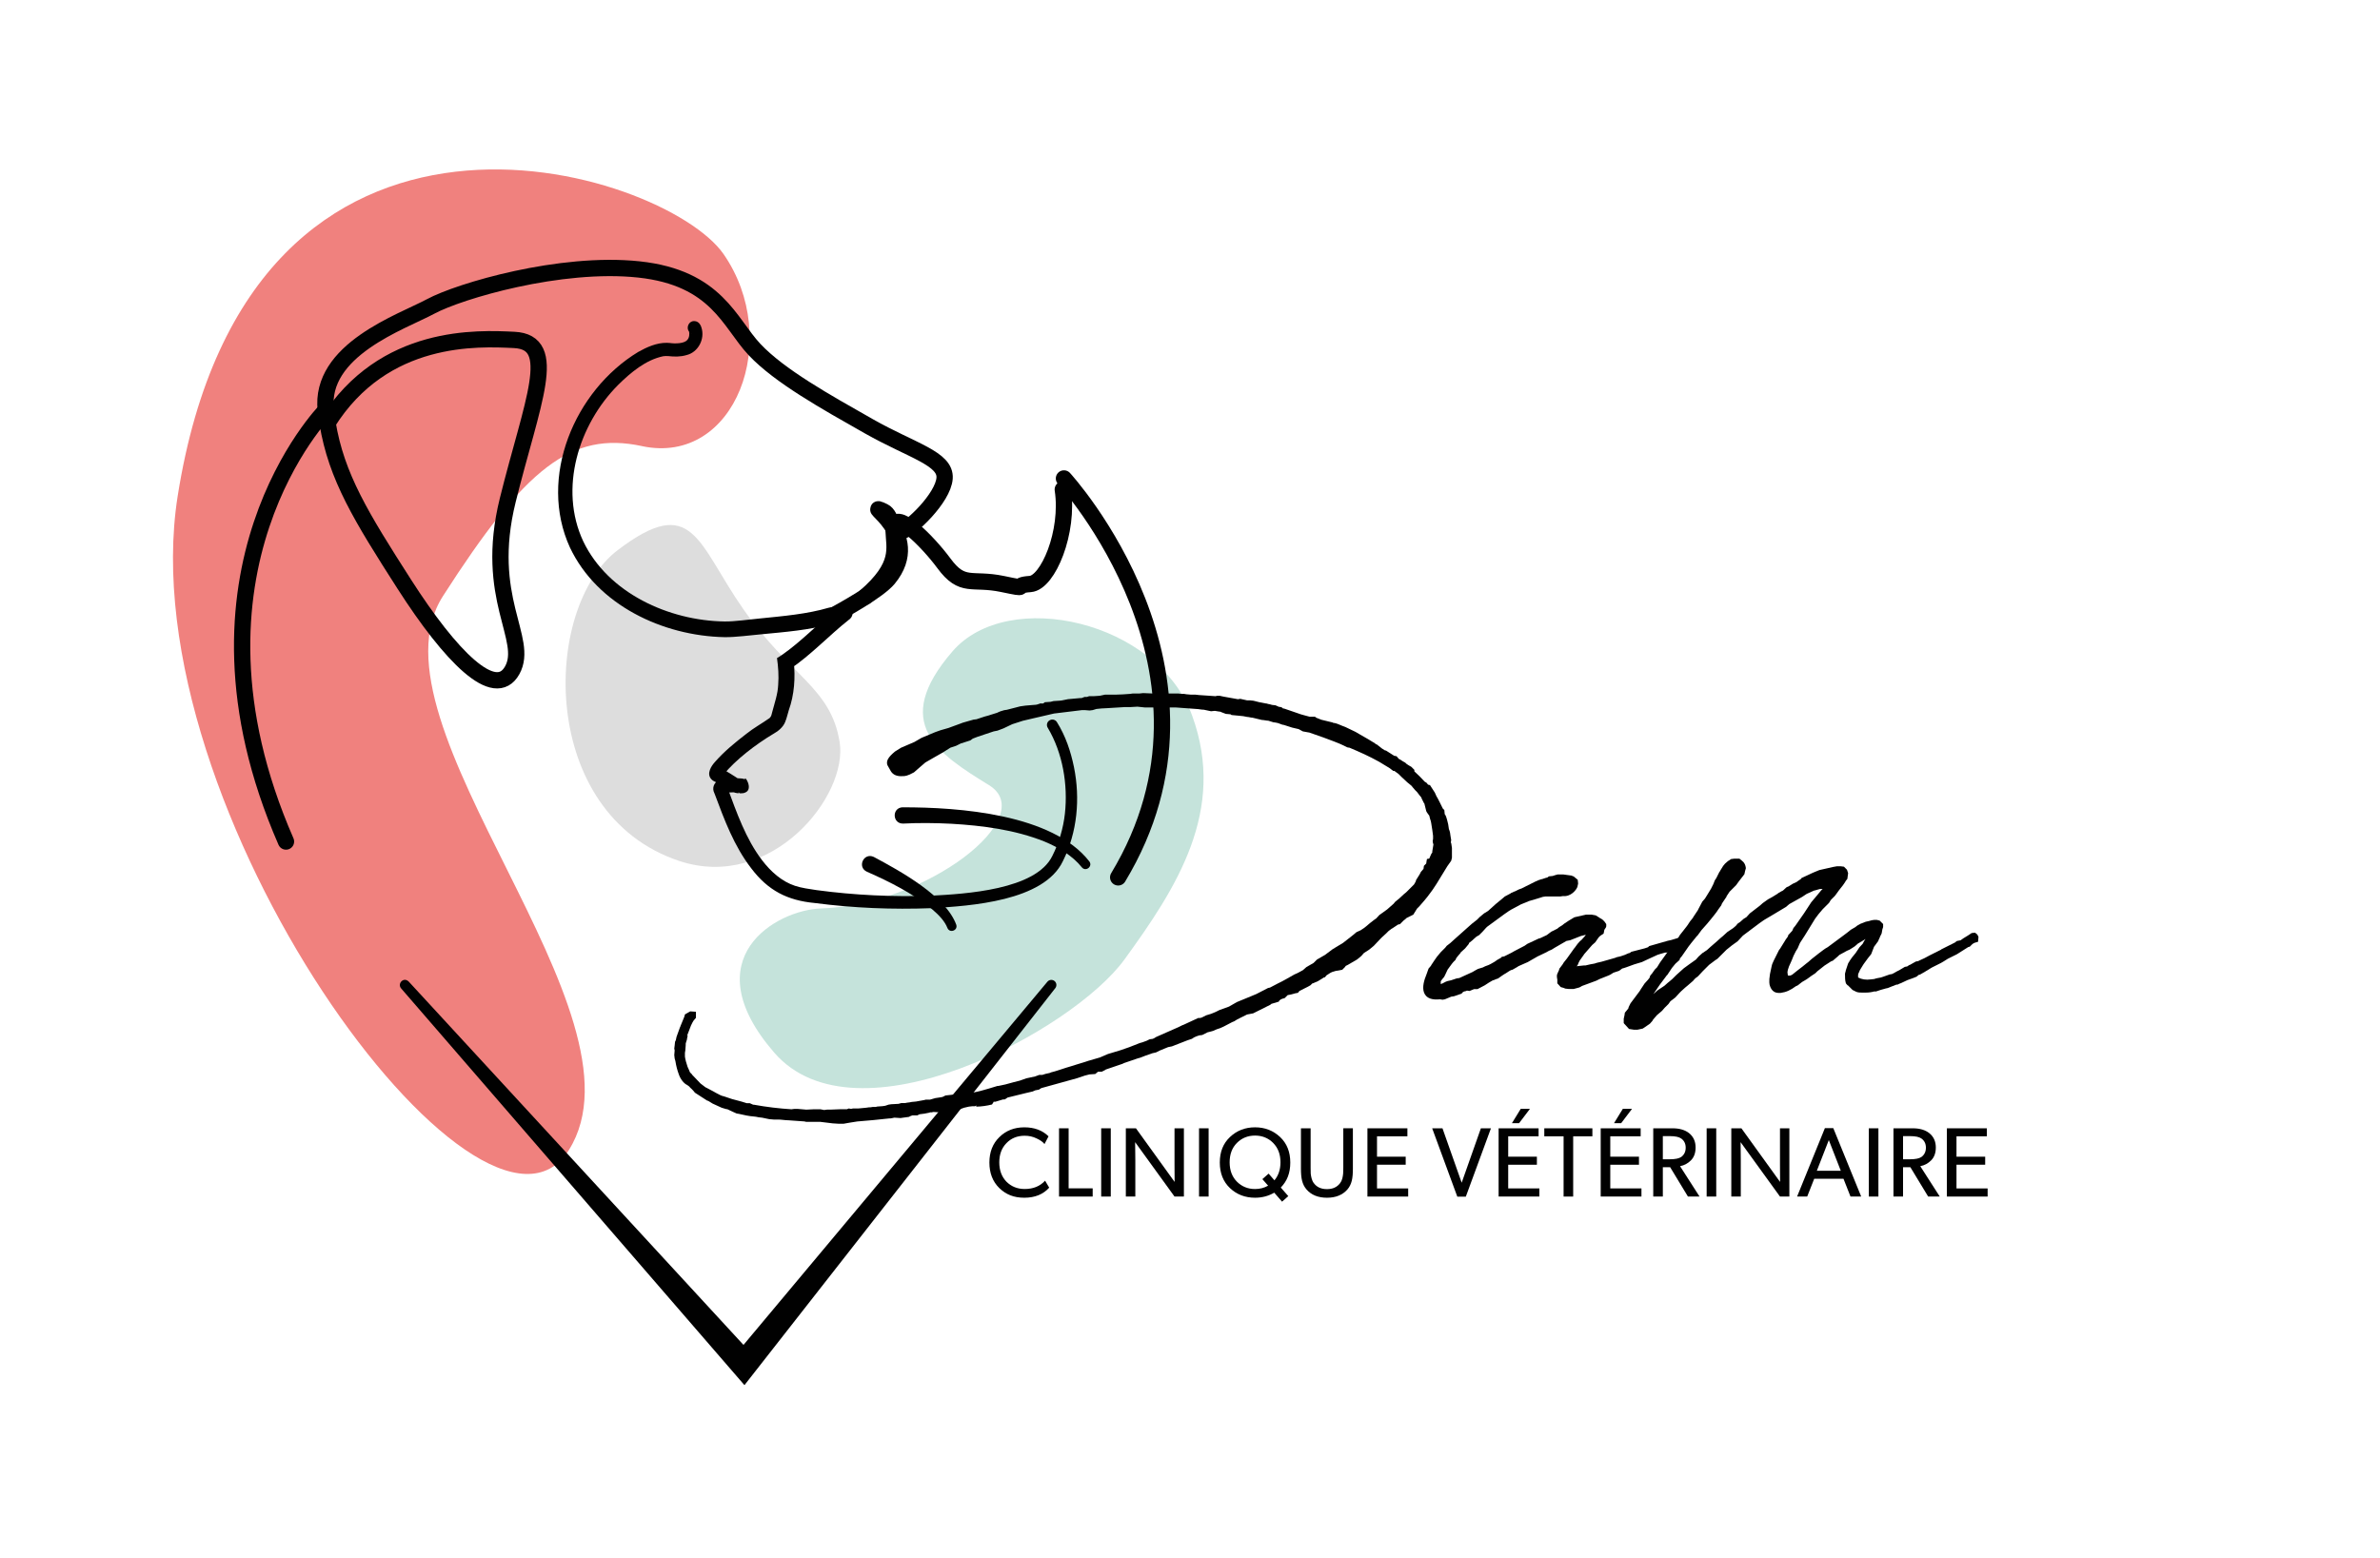 <?xml version="1.0" encoding="UTF-8"?>
<svg id="uuid-bf3be30c-0649-43af-a490-d74c8006600b" data-name="Calque 13" xmlns="http://www.w3.org/2000/svg" viewBox="0 0 730 478">
  <defs>
    <style>
      .uuid-3400cf79-0840-4428-bb7b-4a8aaf901f4d {
        fill: none;
        stroke: #010101;
        stroke-linecap: round;
        stroke-miterlimit: 10;
        stroke-width: 5px;
      }

      .uuid-ceddeff9-ae60-4bcb-ad79-272ec7d77c0c {
        fill: #010101;
      }

      .uuid-ceddeff9-ae60-4bcb-ad79-272ec7d77c0c, .uuid-ee0e7312-3a38-49e9-8d3e-f0931ebd1205, .uuid-7c0e41c1-ff47-4346-90f3-d7fbc5dc6aa7, .uuid-486c2717-a66b-4f5c-97c7-cdbfc592366a {
        stroke-width: 0px;
      }

      .uuid-ee0e7312-3a38-49e9-8d3e-f0931ebd1205 {
        fill: #ddd;
      }

      .uuid-7c0e41c1-ff47-4346-90f3-d7fbc5dc6aa7 {
        fill: #c5e3db;
      }

      .uuid-486c2717-a66b-4f5c-97c7-cdbfc592366a {
        fill: #f0817e;
      }
    </style>
  </defs>
  <path class="uuid-486c2717-a66b-4f5c-97c7-cdbfc592366a" d="m196.88,136.87c28.77,6.14,43.18-32.81,25.04-58.93C203.77,51.83,76.64,11.92,54.49,152.25c-15.12,95.81,93.68,242.48,120,200.58,26.31-41.9-63.86-130.57-38.64-169.92,25.22-39.35,39.34-50.68,61.03-46.05Z"/>
  <path class="uuid-7c0e41c1-ff47-4346-90f3-d7fbc5dc6aa7" d="m251.81,278.72c32.51-1.07,67.23-28.13,51.55-37.82s-30.32-18.94-11.21-41.06c17.03-19.72,62.89-9.42,73.51,19.72,10.62,29.14-4.83,52.89-20.79,74.85-15.96,21.96-82.3,57.53-107.4,28.54-25.1-28.99.67-43.78,14.34-44.23Z"/>
  <path class="uuid-ee0e7312-3a38-49e9-8d3e-f0931ebd1205" d="m208.29,264.13c28.28,9.43,51.96-19.87,49.24-36.53-2.72-16.67-15.13-20.13-29.43-40.56-14.3-20.43-15.41-35.95-38.68-18.22-23.27,17.73-24.31,80.9,18.88,95.31Z"/>
  <path class="uuid-ceddeff9-ae60-4bcb-ad79-272ec7d77c0c" d="m276.85,247.69c17.29-.02,45.91,2.03,57.28,16.61,1.11,1.52-1.09,3.26-2.31,1.8-2.91-3.62-7.12-6.1-11.53-7.94-9.02-3.59-18.89-4.87-28.56-5.43-4.9-.25-9.89-.3-14.7-.05-3.34.09-3.54-4.85-.17-5h0Z"/>
  <path class="uuid-ceddeff9-ae60-4bcb-ad79-272ec7d77c0c" d="m268.01,262.91c8.04,4.31,22.08,11.96,25.3,20.81.56,1.75-2,2.7-2.71,1-.81-2.09-2.61-3.97-4.54-5.62-5.94-4.93-13.12-8.55-20.16-11.65-3.09-1.42-.98-5.98,2.11-4.54h0Z"/>
  <path class="uuid-ceddeff9-ae60-4bcb-ad79-272ec7d77c0c" d="m125.35,301.14l105.82,114.88-6.09.15,96.18-114.97c.55-.66,1.54-.75,2.2-.2.65.54.74,1.5.23,2.16l-92.39,118.03-2.96,3.78-3.14-3.63-102.19-118.12c-1.21-1.47.8-3.6,2.33-2.08h0Z"/>
  <path class="uuid-3400cf79-0840-4428-bb7b-4a8aaf901f4d" d="m254.97,189.18c3.66-1.96,14.51-7.99,17.54-11.67,11.25-13.69-8.87-24.12-1.43-20.57,2.54,1.21,2.27,6.87,5.2,6.16,2.93-.71,13.01-10.3,13.45-16.37.44-6.07-9.98-8.43-23.26-15.96-13.27-7.53-27.33-15.35-35.03-23.52-7.7-8.16-11.53-22.03-35.53-24.59-24-2.55-54.96,6.59-63.83,11.36-8.87,4.77-34.26,13.29-32.15,31.87.15,1.31.33,2.59.54,3.85"/>
  <path class="uuid-3400cf79-0840-4428-bb7b-4a8aaf901f4d" d="m100.46,129.74c2.71,16.56,10.4,28.96,23.56,49.51,14.17,22.11,27.79,36,33.1,26.37,5.31-9.63-8.88-21.96-1.38-52.17,7.5-30.21,15.97-48.48,1.97-49.16-11.05-.53-40-2.07-57.24,25.45"/>
  <path class="uuid-ceddeff9-ae60-4bcb-ad79-272ec7d77c0c" d="m213.62,98.63c.84.3,1.33,1.12,1.54,1.9,1.11,3.49-1.02,7.56-4.59,8.41-1.92.56-3.71.52-5.6.31-.49-.03-1.01-.03-1.52.04-5.35,1.11-9.93,4.94-13.78,8.73-12.22,12.2-18.33,31.95-10.77,48.07,7.63,15.9,26.27,24.34,43.34,24.58,3.08.05,7.6-.63,10.72-.91,7.29-.74,14.54-1.34,21.24-3.31,1.33-.4,2.73.36,3.12,1.69.39,1.33-.38,2.73-1.71,3.11-7.43,2.12-14.91,2.65-22.18,3.36-3.36.29-7.85.92-11.2.87-18.9-.38-39.01-9.78-47.41-27.49-9.86-21.5,1.4-48.18,20.93-60.01,2.6-1.46,5.69-2.87,8.83-2.8,0,0,.87.05.87.05,1.67.26,4.5.17,5.36-.95.61-.61.76-1.87.5-2.68.16.31.53.65.93.77-2.43-.95-1.12-4.58,1.37-3.74h0Z"/>
  <path class="uuid-3400cf79-0840-4428-bb7b-4a8aaf901f4d" d="m265.36,183.11c11.13-9.65,8.91-14.86,8.71-20.48-.27-7.57,10.75,3.81,15.43,10.17,5.79,7.85,8.47,4.39,17.98,6.37,9.01,1.88,2.6.41,8.5.01,5.46-.37,12-16,10-29"/>
  <path class="uuid-ceddeff9-ae60-4bcb-ad79-272ec7d77c0c" d="m260.37,190.14c-6.13,4.85-11.56,10.76-18.12,15.19,0,0,1.19-2.5,1.19-2.5.58,5.01.19,10.38-1.5,15.07-.42,1.29-.55,2.26-1.14,3.67-.61,1.53-2.14,2.79-3.47,3.51-5.5,3.27-11.64,7.98-15.39,12.55.12-.48-.06-1.11-.4-1.51-.3-.37-.75-.55-.53-.44l.21.11.41.21c1.52.77,3.24,1.89,4.62,2.78.35.22.66.2,1.04.19,0,0-.08.01-.08.01-.1.03-.07-.03-.57.19-2.41,1.08.31,5.38.14,3.98.1.04.23.08.23.08.11.03.05.01.02,0-1.43-.16-2.97-.2-4.34.02-.18.03-.35.09-.31.08.03-.02.12-.04.35-.29.11-.13.24-.33.32-.6.08-.26.08-.56.05-.75-.14-.55-.04-.15.02-.05,2.83,7.66,5.65,15.78,10.61,22.26,2.7,3.55,6.09,6.55,10.1,7.87,2.14.7,4.38.97,6.61,1.32,11.61,1.57,23.42,2.11,35.12,1.72,10.54-.55,32.18-1.79,37.22-12.22,2.04-4.03,3.34-8.44,3.85-12.96.97-8.9-.67-18.62-5.24-26.31-.51-.78-.28-1.83.52-2.31.78-.48,1.79-.24,2.27.53,2.69,4.31,4.24,9,5.23,13.81,1.95,9.64,1.04,19.99-3.4,28.86-5.84,12.28-28.3,13.73-40.28,14.42-11.98.46-23.95-.03-35.83-1.58-8.43-.79-14.32-3.85-19.45-10.61-5.29-6.85-8.24-14.83-11.21-22.78,0,0-.16-.39-.16-.39-.73-1.43-.13-3.19,1.4-3.87,2.29-.93,4.6-.71,6.93-.56.37.05.64.07,1.08.24-.13-1.39,2.63,2.95.17,4.04-.53.23-.54.18-.68.22-.9.11-1.62.09-2.56-.13-2.31-.82-3.98-2.45-6.22-3.43,0,0-.19-.1-.19-.1.09.04-.51-.2-.9-.7-1.44-1.67.06-3.97,1.15-5.17,2.86-3.27,6.21-6,9.63-8.64,2.19-1.77,4.88-3.25,7.17-4.87.59-.59.57-1.05.84-1.99.74-2.82,1.67-5.39,1.79-8.24.22-2.69.01-5.53-.37-8.16,0,0,1.4-.88,1.4-.88,6.17-4.24,11.82-10.34,17.8-14.98,2.74-1.89,5.6,2.09,2.89,4.08h0Z"/>
  <path class="uuid-3400cf79-0840-4428-bb7b-4a8aaf901f4d" d="m99.92,125.89s-48.44,49.3-12.2,132.3"/>
  <path class="uuid-3400cf79-0840-4428-bb7b-4a8aaf901f4d" d="m326.34,146.79s54.63,59.39,16.63,122.39"/>
  <g>
    <path class="uuid-ceddeff9-ae60-4bcb-ad79-272ec7d77c0c" d="m321.83,364.37c-1.85,2.06-4.4,3.1-7.65,3.1s-5.64-1-7.68-2.97c-2.03-2-3.03-4.61-3.03-7.83s1.03-5.83,3.06-7.8c2.03-2,4.58-3,7.65-3s5.55.91,7.43,2.76l-1.24,2.37c-.49-.64-1.3-1.21-2.43-1.73-1.12-.55-2.34-.82-3.64-.82-2.28,0-4.16.76-5.61,2.28-1.46,1.49-2.19,3.46-2.19,5.89s.73,4.4,2.19,5.92c1.49,1.49,3.34,2.25,5.61,2.25,2.61,0,4.7-.85,6.25-2.55l1.27,2.15Z"/>
    <path class="uuid-ceddeff9-ae60-4bcb-ad79-272ec7d77c0c" d="m335.15,364.59v2.52h-10.32v-20.94h2.94v18.42h7.37Z"/>
    <path class="uuid-ceddeff9-ae60-4bcb-ad79-272ec7d77c0c" d="m340.7,346.17v20.94h-2.94v-20.94h2.94Z"/>
    <path class="uuid-ceddeff9-ae60-4bcb-ad79-272ec7d77c0c" d="m363.13,346.17v20.94h-2.88l-12.08-16.69c.03,1.88.06,3.73.06,5.55v11.14h-2.91v-20.94h3.1l11.86,16.45c-.03-1.73-.03-3.49-.03-5.34v-11.11h2.88Z"/>
    <path class="uuid-ceddeff9-ae60-4bcb-ad79-272ec7d77c0c" d="m370.71,346.17v20.94h-2.94v-20.94h2.94Z"/>
    <path class="uuid-ceddeff9-ae60-4bcb-ad79-272ec7d77c0c" d="m392.84,364.34l2.31,2.64-1.91,1.7-2.4-2.76c-1.76,1.03-3.73,1.55-5.89,1.55-3.03,0-5.58-.97-7.68-2.94-2.09-1.97-3.13-4.61-3.13-7.86s1.03-5.86,3.13-7.83c2.09-1.97,4.64-2.97,7.68-2.97s5.58,1,7.68,2.97c2.09,1.97,3.13,4.58,3.13,7.83s-.97,5.67-2.91,7.68Zm-2.34-13.69c-1.49-1.49-3.34-2.25-5.55-2.25s-4.07.76-5.55,2.25c-1.49,1.49-2.24,3.46-2.24,5.95s.76,4.46,2.24,5.95c1.49,1.49,3.34,2.25,5.55,2.25,1.46,0,2.79-.33,4.01-1.03l-1.76-2,1.91-1.7,1.79,2.06c1.24-1.49,1.85-3.34,1.85-5.52,0-2.49-.76-4.46-2.25-5.95Z"/>
    <path class="uuid-ceddeff9-ae60-4bcb-ad79-272ec7d77c0c" d="m414.96,346.17v12.38c0,2.94-.33,4.79-1.67,6.37-1.49,1.7-3.58,2.55-6.28,2.55s-4.82-.85-6.28-2.55c-1.34-1.58-1.7-3.43-1.7-6.37v-12.38h2.97v12.11c0,.76,0,1.33.03,1.79.09.85.33,2.15.94,2.91.91,1.24,2.24,1.85,4.04,1.85s3.1-.61,4.04-1.85c.3-.39.52-.85.67-1.43.27-1.12.3-1.82.3-3.28v-12.11h2.94Z"/>
    <path class="uuid-ceddeff9-ae60-4bcb-ad79-272ec7d77c0c" d="m431.92,364.62v2.49h-12.5v-20.94h12.26v2.46h-9.32v6.25h8.8v2.46h-8.8v7.28h9.56Z"/>
    <path class="uuid-ceddeff9-ae60-4bcb-ad79-272ec7d77c0c" d="m454.22,346.17h3.09l-7.71,20.97h-2.61l-7.71-20.97h3.16l5.89,16.69,5.89-16.69Z"/>
    <path class="uuid-ceddeff9-ae60-4bcb-ad79-272ec7d77c0c" d="m472.16,364.62v2.49h-12.5v-20.94h12.26v2.46h-9.32v6.25h8.8v2.46h-8.8v7.28h9.56Zm-5.7-24.43h2.82l-3.34,4.4h-2.19l2.7-4.4Z"/>
    <path class="uuid-ceddeff9-ae60-4bcb-ad79-272ec7d77c0c" d="m488.42,346.17v2.46h-5.89v18.48h-2.94v-18.48h-5.92v-2.46h14.75Z"/>
    <path class="uuid-ceddeff9-ae60-4bcb-ad79-272ec7d77c0c" d="m503.47,364.62v2.49h-12.5v-20.94h12.26v2.46h-9.32v6.25h8.8v2.46h-8.8v7.28h9.56Zm-5.7-24.43h2.82l-3.34,4.4h-2.19l2.7-4.4Z"/>
    <path class="uuid-ceddeff9-ae60-4bcb-ad79-272ec7d77c0c" d="m521.28,367.11h-3.55l-5.46-9.01h-2.24v9.01h-2.94v-20.94h5.92c2.12,0,3.79.49,5.04,1.46,1.37,1.09,2.03,2.58,2.03,4.43,0,1.67-.49,3-1.43,3.94-.94.94-2.03,1.55-3.34,1.79l5.98,9.32Zm-5.58-17.78c-.7-.52-1.85-.76-3.52-.76h-2.15v7.1h2.15c1.67,0,2.82-.24,3.52-.73.88-.67,1.34-1.61,1.34-2.82s-.46-2.15-1.34-2.79Z"/>
    <path class="uuid-ceddeff9-ae60-4bcb-ad79-272ec7d77c0c" d="m526.41,346.17v20.94h-2.94v-20.94h2.94Z"/>
    <path class="uuid-ceddeff9-ae60-4bcb-ad79-272ec7d77c0c" d="m548.84,346.17v20.94h-2.88l-12.08-16.69c.03,1.88.06,3.73.06,5.55v11.14h-2.91v-20.94h3.1l11.86,16.45c-.03-1.73-.03-3.49-.03-5.34v-11.11h2.88Z"/>
    <path class="uuid-ceddeff9-ae60-4bcb-ad79-272ec7d77c0c" d="m562.31,346.11l8.56,21h-3.28l-2.15-5.46h-8.98l-2.15,5.46h-3.1l8.53-21h2.58Zm-5.04,13.08h7.34l-3.67-9.41-3.67,9.41Z"/>
    <path class="uuid-ceddeff9-ae60-4bcb-ad79-272ec7d77c0c" d="m576.15,346.17v20.94h-2.94v-20.94h2.94Z"/>
    <path class="uuid-ceddeff9-ae60-4bcb-ad79-272ec7d77c0c" d="m594.96,367.11h-3.55l-5.46-9.01h-2.24v9.01h-2.94v-20.94h5.92c2.12,0,3.79.49,5.04,1.46,1.37,1.09,2.03,2.58,2.03,4.43,0,1.67-.49,3-1.43,3.94-.94.94-2.03,1.55-3.34,1.79l5.98,9.32Zm-5.58-17.78c-.7-.52-1.85-.76-3.52-.76h-2.15v7.1h2.15c1.67,0,2.82-.24,3.52-.73.88-.67,1.34-1.61,1.34-2.82s-.46-2.15-1.34-2.79Z"/>
    <path class="uuid-ceddeff9-ae60-4bcb-ad79-272ec7d77c0c" d="m609.65,364.62v2.49h-12.5v-20.94h12.26v2.46h-9.31v6.25h8.8v2.46h-8.8v7.28h9.56Z"/>
  </g>
  <g>
    <path class="uuid-ceddeff9-ae60-4bcb-ad79-272ec7d77c0c" d="m444.99,258.55l.12-.82-.23-1.4c-.12-1.28-.35-1.63-.47-1.98l-.23-1.51-.35-1.4c-.23-.7-.23-.93-.58-1.51,0-.12-.12,0-.12-.12l-.12-1.28-.46-.46c-.7-1.4-1.4-2.91-1.98-3.84l-.47-1.05-1.51-2.33c-.12,0-.23,0-.58-.12l-.47-.58-.58-.35c-.93-1.05-2.1-2.21-3.14-3.14v-.46l-.93-.93-.81-.46-.7-.47-.35-.35-.82-.46-.7-.47-.46-.23-.7-.82c-.12,0-.47-.12-.7-.12l-2.56-1.63h-.23l-.93-.58-1.63-1.28c-.23,0-.47-.23-.58-.35l-2.1-1.28-2.44-1.4-1.4-.82-3.14-1.51-.93-.35-1.4-.58-.7-.23-.7-.12-.23-.12-3.38-.82c-.47-.12-1.05-.47-1.51-.58l-.46-.35h-1.63c-1.16-.35-2.44-.58-3.61-1.05l-4.07-1.4c-.12,0-.35-.12-.58-.12-.12-.35-.82-.46-1.16-.46l-1.05-.47-1.05-.12-.81-.23c-.47,0-.7-.23-1.16-.23l-1.86-.35-1.86-.47-1.05-.12h-.93l-2.1-.47c-.12,0-.58.12-.7.12l-4.54-.82-1.05-.23h-.82c-.12,0-.35.12-.46.12l-5.12-.35-1.05-.12h-1.4c-.47,0-.93-.12-1.4-.12l-.7-.12h-.81l-.93-.12h-4.07l-.58-.12-3.26.12-2.91-.12-1.05.12h-2.09l-.82.12c-1.75.12-2.91.23-4.19.23h-3.49l-1.63.35-1.74.12h-1.51l-.7.23h-.7l-.93.35h-.35l-3.84.35c-2.09.46-2.33.46-2.56.46l-1.86.12-.93.23-1.75.12-.46.35c-.12,0-.35.12-.82,0-.93.35-1.4.46-1.86.46l-2.79.23-1.63.23-4.07,1.05-.82.12-1.16.35c-.23.12-.93.35-1.05.46l-1.86.58-.7.23-1.28.35-2.44.81-.93.12-3.26.93-.93.35-3.49,1.28-2.44.7-1.63.58-4.19,1.75-2.21,1.28-4.07,1.75-1.86,1.16c-2.1,1.75-2.79,2.91-2.33,4.19l1.05,1.86c.7,1.16,1.98,1.63,3.61,1.51.7,0,1.4,0,3.49-1.16l1.86-1.63,1.63-1.4,2.21-1.28,3.26-1.86,2.21-1.4,1.75-.58,1.16-.58.23-.12,2.91-.93c.12,0,.58-.46.82-.58l1.51-.58,2.1-.7,2.79-.93,1.16-.23,1.86-.7,2.68-1.28,3.26-1.05,3.49-.82,6.05-1.4,8.61-1.05h.81l1.51.12.93-.12,1.16-.35c1.16-.12,2.09-.23,3.03-.23l5.7-.35h1.75c.7,0,1.4-.12,2.09-.12l2.21.23h4.77l1.63.12h.7l.7-.12h1.63l6.4.47c.7,0,1.51.23,2.33.23l2.21.47,1.16-.12,1.4.23c.23,0,.35,0,.47.12l1.51.58c.47,0,.93.12,1.4.12l.35.23,2.44.23,1.16.12,1.16.23c.58,0,1.05.23,1.63.23l2.91.7c.58,0,1.4.23,1.98.23l1.51.47.82.12c.12,0,.35.12.58.12l1.28.47s.35.12.58.12l2.56.82,1.98.46,1.28.7,1.28.23c.23,0,.35.12.7.12l4.31,1.51c5.35,1.98,5.47,2.1,7.33,3.03.12,0,.47.12.7.12,3.03,1.28,5.94,2.56,9.08,4.31l3.26,1.98,1.05.82h.35l1.28.93,1.05,1.05,1.63,1.51,1.28,1.05.47.58.7.81.58.58.7.93.58.7.12.35.7,1.4.12.12.58,2.33c.12.35.7,1.05.93,1.4l.23.93.23.7.12.58.35,2.21.23,1.75v.93l-.12.7c0,.35.12.7.23,1.05l-.35,2.1v.35c-.23.23-.46.7-.93,1.86l-.7.12c0,.12-.23,1.05-.23,1.4l-.7.7-.12.81v.12l-.81.93-.35.7-1.16,1.86c0,.12,0,.23-.12.46l-.46.82-2.44,2.44-.58.46-1.51,1.4-1.28,1.05-.47.58-1.98,1.75-2.44,1.75c-.12.23-.7.7-.81.93l-.82.58-.58.46c-.82.58-1.63,1.4-2.44,1.98l-1.05.7-1.28.58c-1.16,1.05-2.79,2.21-4.07,3.26l-3.26,1.98-2.33,1.75-2.44,1.4-1.05,1.05-2.21,1.28-1.05.93-1.28.7c-.58.35-1.4.58-1.86.93l-3.14,1.75-1.4.7-2.44,1.28-.58.12-3.61,1.86-3.38,1.4-2.56,1.05-2.44,1.4-2.91,1.05-1.16.58-1.4.58-1.51.46-1.4.7-.46.12h-.58l-4.54,2.1-.35.12-1.16.58-6.87,3.03c-.35.23-.7.46-1.05.58l-.93.12-.93.46-1.28.47-.82.23-3.26,1.28-2.68.93-3.84,1.16-2.44,1.05-3.61,1.05-1.05.35-2.68.82-.7.23-2.33.7c-1.51.46-3.03,1.05-4.54,1.4l-.58.23-.58.12c-.47.12-.7.12-1.63.46h-.93l-1.28.47-2.68.58-1.98.7-1.86.47-2.56.7-1.63.35-.58.12h-.25c-3.5,1.04-6.82,2.23-10.21,2.28-.29.07-.58.13-.83.17l-1.75.12-3.14.35-.93.46-.7.12-1.51.23-1.63.47h-1.28l-.46.12-2.56.46-1.28.12-.58.12-.93.12-.58.12h-1.16l-.82.23-2.21.12-.82.12-1.05.35-.82.12-1.63.12-.46.12h-.93c-.46.12-.81.12-1.16.12l-.82.12-2.44.23h-1.63l-.58.12-.7-.12-.58.23h-1.98c-.93,0-1.98.12-3.03.12h-1.05l-.93.12-1.16-.23h-1.86l-2.44.12-2.68-.23h-.93c-.35,0-.7.12-.93.12-3.72-.23-7.68-.7-11.52-1.4h-.23l-1.05-.47h-.93l-1.51-.47-3.03-.81-2.44-.82c-.7-.12-1.4-.47-2.44-1.05l-.81-.46-1.98-1.05-.47-.23-1.51-1.16-2.56-2.68-.12-.23c-.12,0-.46-.46-.58-.58l-.23-.58-.47-1.05c-.35-1.05-.7-2.21-.81-3.14v-1.16l.12-.7.12-1.63v-.46l.12-.47.23-.7.12-.7c0-.12.12-.35.12-.58l-.12-.12,1.16-3.03.23-.46.23-.47.35-.58.7-.82v-1.86l-1.75-.12-1.63.93c0,.12-.12.47-.23.82l-1.05,2.56s-.12.23-.12.35l-.12.23-1.05,2.91-.23,1.05-.23.47-.12,1.16-.12.93.12.58-.12,1.4.12,1.05.23.82c.23,1.51.58,2.79,1.05,4.07.47,1.4,1.51,2.79,2.56,3.26.35.23.7.47.93.82.46.35,1.4,1.4,1.4,1.51l3.96,2.56v-.12l1.51.93,2.79,1.28c.58.12,1.28.46,1.75.46l1.75.82,1.05.47c.12,0,.46.12.7.12,1.63.35,2.91.7,4.66.82.35,0,.82.12,1.4.23.23,0,.7.12,1.05.12l2.21.46,1.4.12h1.4c.93,0,2.1.23,3.14.23l4.89.35.47.12h4.31l3.84.47,1.86.12h1.51l1.28-.23.7-.12,2.21-.35c3.14-.23,6.64-.58,9.78-.93h.35l.7-.12c.12,0,.35-.12.58-.12l1.86.12.82-.12,1.75-.23c.12-.12.7-.35,1.05-.46h1.51l.7-.35c1.05-.12,1.98-.23,2.91-.47l.35-.12h.47c.12,0,.35-.12.58-.12l1.86.12.93-.23,2.44-.12,3.14-.7.93-.35,1.51-.35,1.05-.12h.82l.47-.23-.1.36c1.62-.04,3.25-.26,4.87-.67l.47-.73v-.12h.58l2.33-.7h.47c.35-.12.7-.46.93-.58l5.7-1.4,1.98-.46.81-.35,1.16-.23s.46-.35.7-.46l10.94-3.03,2.44-.82,1.4-.35,1.75-.12.7-.58c.23-.12,0-.12.23-.12h1.05l.93-.46.35-.23,5.12-1.75.47-.23,4.42-1.51h.12c.82-.23,1.75-.7,2.56-.93l1.63-.58,1.05-.23,1.16-.58,2.56-1.05,1.16-.23,4.77-1.86.35-.12,1.05-.35s.47-.35.7-.46c.23-.12,1.05-.47,1.51-.58l.93-.12,1.63-.82.93-.23.82-.23,1.05-.47,1.05-.35,1.05-.47,2.68-1.4.58-.23.93-.58,3.03-1.51,1.86-.35,5.12-2.56c.12,0,.35-.23.46-.35l2.33-.7c0-.47.93-.93,1.74-1.05l.93-.93,1.16-.23,1.28-.35.7-.12s.35-.35.47-.58l2.56-1.28.82-.46.58-.58h.12l1.63-.7,1.86-1.16h.23s.35-.35.47-.58c.46-.23.93-.7,1.74-1.05l1.16-.35.82-.12,1.16-.23.82-.82.23-.35.7-.35,2.79-1.63,1.28-1.05.82-.93,1.63-1.05,1.4-1.16,1.98-2.1.46-.47,1.4-1.28.7-.7.93-.7.23-.12,1.75-1.16.58-.12,1.16-1.16.47-.35.35-.35.7-.35,1.4-.7,1.16-1.86.7-.7.7-.81c2.79-3.14,4.31-5.59,5.7-7.92l2.21-3.61,1.16-1.63.23-.93v-3.03l-.23-1.51Z"/>
    <path class="uuid-ceddeff9-ae60-4bcb-ad79-272ec7d77c0c" d="m482.91,290.91l.93-1.28.93-1.05h.12l1.16-1.28.35-.47h-.12l-1.4.35-3.26,1.28-1.16.23-3.61,2.09-.93.58-.82.35-.82.46-2.68,1.28-3.03,1.74-.81.35-2.1.93-.12.12-1.63.93-.47.12c-.7.35-1.4.93-2.1,1.28l-.7.47-1.16.82-.7.23c-.12.12-.82.35-.93.35-.82.47-1.63.93-2.44,1.51l-2.21,1.16h-1.05l-1.4.58-.82-.12c-.23.23-.46.12-1.05.35-.23.12-.58.58-.58.58l-2.33.81-.82.12-1.98.82-.7.12-.81-.12c-2.33.23-4.19-.23-4.89-2.1-.58-1.63,0-3.72.82-5.7l.58-1.63.7-.82s.12-.12.12-.23l.93-1.4.81-1.16,1.16-1.4,1.4-1.4.46-.58,1.05-.81,1.28-1.16,5.35-4.77,1.63-1.28.81-.82,1.4-1.16.23-.12.93-.58,2.33-2.1,1.98-1.63.82-.7,1.75-.93.12-.12,1.05-.47.35-.12c.35-.12.7-.47,1.86-.82l4.19-2.1,1.05-.46.7-.23c.7-.12,1.28-.46,1.98-.58l.47-.35,1.16-.12.7-.23.82-.23h1.75l2.56.35c.12.12.47.23.58.23l1.28,1.05.12,1.16-.23,1.05c-.35.93-1.98,3.03-4.42,2.79-.23,0-.58.12-.81.12h-4.54l-.82.12-.7.23-1.51.46-1.98.58-2.56,1.05-3.03,1.63-.58.35-1.51,1.05-5.24,3.84-.35.35-1.05,1.16-1.05,1.05-.81.46-.93.82-.23.23-1.16.93v.23l-1.16,1.4-1.4,1.28v.12l-.7.81-.47.58-.23.35c0,.12-.12.35-.12.35l-.7.7-.47.58-1.28,1.75-.7,1.51-.35.7-.58.7-.35.47-.12.23v.81c.81-.23,1.28-.7,2.1-.93l1.05-.23,1.74-.58.82-.12,4.07-1.86.58-.35,1.05-.58,1.51-.46.7-.35c.93-.35.93-.23,2.91-1.4l.82-.58,1.05-.58.35-.35.7-.12,1.4-.7.93-.47.81-.47,3.14-1.63.82-.58,3.49-1.63.47-.12,1.98-.93,1.4-1.05,1.86-.93.58-.47.93-.58.58-.47,1.4-.93,1.75-1.05,3.61-.82h1.63l1.28.23,1.16.7.12.12c.58.23,1.28.7,1.98,1.86v.7l-.12.35-.46.7-.23,1.16-1.05.7-.47.47-1.05,1.51-.93.82-2.44,2.79-.23.35-1.16,1.63-.35.7-.23.58c-.12.35-.35.35-.35.47.35,0,.58-.12,1.05-.12l1.16-.12h.47l1.51-.35,1.28-.23.7-.23,1.51-.35,4.07-1.16.58-.23,1.05-.23,1.4-.47,1.05-.47.46-.12.47-.35,4.07-1.05,1.05-.35.35-.35,5.7-1.63,1.05-.23,2.33-.7c.12,0,.81,0,.93.12.35.12,1.05.23,1.17.23v1.98l-1.17,1.05h-1.28l-1.75.47-1.4.7h-.7l-1.63.47-.7.23-2.79,1.28-1.98.93-2.33.7-2.56.93-.7.23-.46.12-.93.7-1.05.35-.7.23-.93.58-.46.23-2.91,1.16-.93.47-3.14,1.16-1.28.47c-.23.12-.7.46-.82.46l-1.74.47h-1.51l-1.05-.12-.58-.23-.82-.23-1.05-1.16v-1.16c-.12-.58-.23-1.28,0-1.75l.58-1.28v-.23l1.05-1.4.35-.58.93-1.16,2.33-3.26Z"/>
    <path class="uuid-ceddeff9-ae60-4bcb-ad79-272ec7d77c0c" d="m566.71,302.31c-.23-.23-.58-.58-.58-.81-.23-.7-.23-1.86-.23-2.68,0-.35.23-.7.23-1.05l.7-2.1c.12-.35.35-.47.46-.82l.81-1.16,1.05-1.28,1.17-1.75,1.05-1.16.35-.7.47-.7c-.82.47-1.63,1.05-2.33,1.4l-.93.82-.7.46-.93.58-.81.35-2.33,1.28-.35.35-1.63,1.4-.58.23-1.98,1.28-2.21,1.75-.58.58-1.39.93-.47.35-.81.58-.58.35-.81.47-1.05.81-.12.12c-.12.12-.58.35-.7.35-1.75,1.28-3.03,1.86-4.77,2.1h-.58c-1.63,0-2.44-1.16-2.79-2.56-.12-.7-.23-2.1.58-5.35,0-.23.23-.82.23-.93l.46-1.05,1.63-3.26.35-.46,1.51-2.44c.23-.47.7-.93.93-1.4v-.23l1.28-1.4.35-.82.58-.7,2.68-3.84,2.21-3.38,1.86-2.21,1.16-1.4.47-.46h-.82l-1.63.46h-.12l-2.33,1.05-1.4.93-3.96,2.21-.93.82-4.07,2.44-2.56,1.51-.35.23-1.17.82-5.12,3.84-1.63,1.75-1.63,1.16-1.75,1.4-1.86,1.86-.93.93-.7.46-1.86,1.4-1.98,1.98-1.4,1.51-.58.46-.23.12c-.12.23-.58.58-.7.82l-1.75,1.51-.7.58-1.28,1.16-.46.47-1.28,1.4-1.51,1.16-.58.82-1.16,1.16-.81.93-1.63,1.4-.7.82-.58.7v.12l-.82.93-1.51,1.05-.7.46-1.63.35h-1.05l-1.52-.23-1.05-1.16c-.12-.12-.58-.58-.58-.7v-1.28l.23-1.05.12-.81,1.05-1.28.12-.46.58-1.16,2.79-3.72.35-.58,1.16-1.75,1.05-1.16.46-.58c0-.12.23-.58.23-.7l.7-.81-.12.12.82-1.16.7-.7.35-.58.58-.93,2.1-2.91.58-.7c0-.12.23-.58.35-.7l2.33-2.91.7-1.16,2.1-2.68c.47-.58.93-1.51,1.4-1.98l.46-.58s.12-.12.12-.23l.93-1.4.47-.7.35-.7,1.05-1.98.81-.93.58-.93,1.28-2.1.7-1.4.23-.58c0-.12.23-.47.23-.58l.46-.7.93-1.86c.12-.12.23-.23.23-.35l.93-1.51.58-.7.93-.82.23-.12.7-.47.93-.12h1.63c.81.7,1.75,1.05,1.98,2.91l-.23.81-.23,1.05-1.63,2.1-.93,1.28-1.98,1.98-.93,1.4v.12l-.47.7-.93,1.4-.23.58-.93,1.28-.46.7-.81,1.05-.93,1.16-1.16,1.4-1.75,1.98-1.28,1.74c-.12.12-.35.23-.35.35l-1.51,1.86-.81,1.05-1.05,1.51-1.05,1.51-.58.7c0,.12-.12.46-.12.46l-1.28,1.16-1.05,1.28-1.16,1.75c-.23.47-.46.47-.81,1.05l-1.75,2.33-1.98,2.91c.12-.12.35-.35,1.28-1.16l2.1-1.4,1.05-.93.58-.47.82-.7,1.16-1.16,2.33-2.1,1.75-1.28,1.98-1.4.81-.93,1.17-1.05,1.4-.93,1.16-1.05,1.75-1.51,1.28-1.16.7-.58,1.4-1.28,1.75-1.16.82-.7.58-.7.7-.46.93-.82.12-.12.93-.58,1.05-1.16,3.03-2.33.93-.82,1.63-1.16,1.28-.7,1.51-.93.47-.35.81-.46.46-.23c.35-.23.82-.81,1.17-1.05l.58-.23,1.28-.81,1.05-.47,1.51-1.05.12-.23,3.49-1.63,1.98-.82,2.56-.58,1.51-.35,1.28-.23h1.28l.93.12.93.93.35,1.05-.23,1.75-.46.58c-.35.7-1.4,2.1-2.1,2.91l-.93,1.28-.35.47-1.16,1.16c-.23.23-.46.82-.7,1.05l-1.86,1.86-1.28,1.51-1.05,1.4-3.14,5.12-1.51,2.33-.7,1.63-.58.93-.7,1.4-.46,1.16-.35.81-.58,1.28-.23.7-.12.35-.12.7.12.93.12.12h.58l.58-.23,1.75-1.4,1.51-1.16c.82-.7,1.75-1.4,1.75-1.4l1.05-.93,1.63-1.28.58-.46c.82-.58,1.75-1.4,2.68-1.86l5.01-3.72.46-.35.47-.35,1.16-.93,1.4-.82.58-.46,1.05-.58.35-.12,1.17-.47,1.05-.23.81-.23.81-.12h.7l.93.23,1.05,1.05v.93l-.23.7-.23,1.28-.47.93c-.12.46-.46.93-.58,1.4l-1.28,1.74-.81,2.1-.12.23-.93,1.16-1.28,1.75-.23.35-.93,1.51-.35.81c-.35.47-.23,1.16-.23,1.51,1.05.58,2.44.81,3.96.58l1.05-.12s0-.12,1.98-.46l.7-.23,1.98-.7.7-.12c.82-.35,1.4-.82,2.21-1.16l1.75-1.05.7-.12.7-.47h.12l1.86-1.05.7-.12.46-.23,1.52-.7,1.51-.81,3.49-1.75.12-.12,4.19-2.1.58-.46,1.16-.23.81-.58,1.51-.93,1.05-.7,1.05-.12.7.58.35.7-.12,1.51-1.16.35-.58.35-.81.81-.47.12-3.49,2.21-1.63.81-1.16.58-1.28.81-.81.47-2.79,1.4-.58.35-.93.58-.23.12-.35.23-1.63.93h-.23c-.23.12-.7.58-.7.58l-1.17.47-1.63.58-1.98.93c-.35.12-.93.35-1.05.46h-.35l-1.16.47c-.12,0-.35.12-.35.12l-1.16.47-.58.12-1.63.46-1.4.47h-.58c-.81.23-1.63.35-2.56.35h-1.17c-.58,0-1.16,0-1.74-.23l-1.17-.58-1.4-1.4Z"/>
  </g>
</svg>